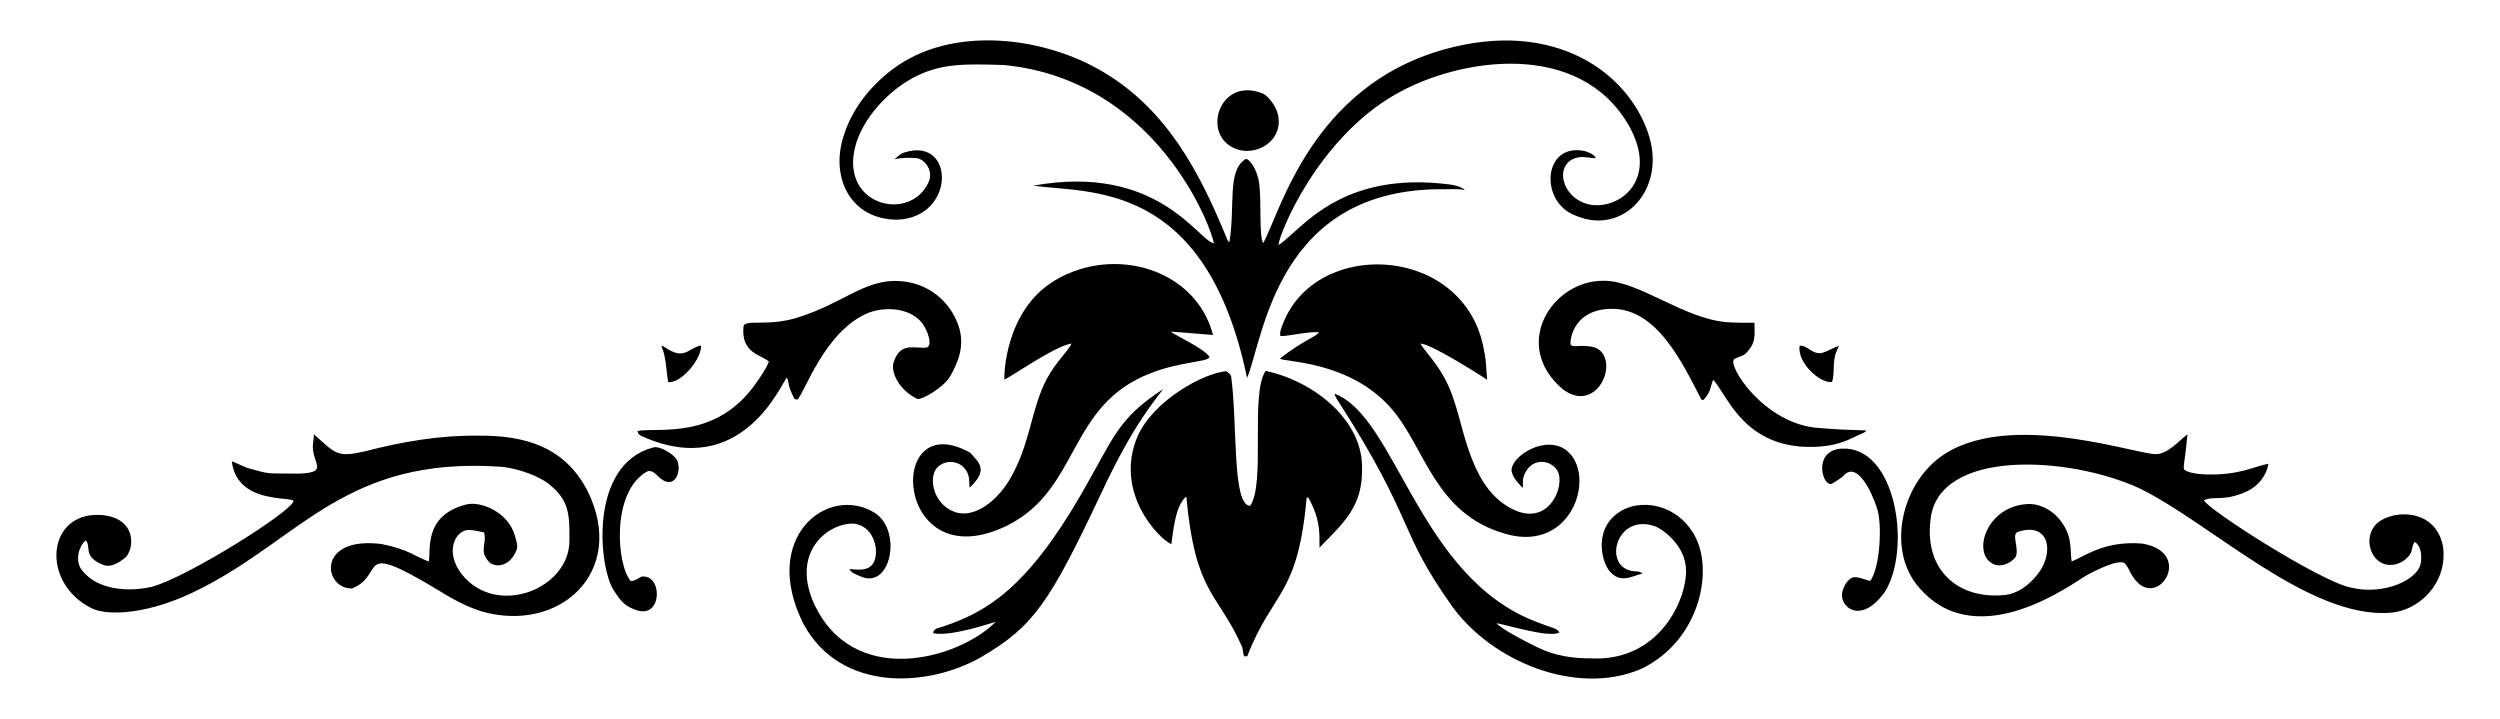 <?xml version="1.0" encoding="utf-8"?>
<svg version="1.1" id="Layer_1" xmlns="http://www.w3.org/2000/svg" xmlns:xlink="http://www.w3.org/1999/xlink" x="0px" y="0px"
	 viewBox="0 0 2681 771" style="enable-background:new 0 0 2681 771;" xml:space="preserve">
<g>
	<path d="M1184.352,77.933c66.78,40.097,101.695,105.743,130.557,175.986c0.952,2.018,1.323,4.616,3.541,5.692
		c6.38-39.752-2.797-76.978,17.532-89.116c3.891-0.414,12.409,11.289,14.391,26.136c2.609,21.097-0.364,55.91,4.264,64.16
		c18.274-32.826,51.603-168.126,194.336-207.861c119.324-33.106,196.708,25.806,218.35,89.411
		c20.849,59.648-26.067,111.008-77.561,88.878c-39.398-14.167-35.284-79.235,10.175-69.109c4.235,1.466,9.232,3.084,11.412,7.367
		c-6.605,0.371-13.201-2.208-19.75-0.523c-25.659,5.818-17.815,44.121,13.649,50.55c32.199,5.42,73.552-26.868,42.078-83.919
		c-52.806-93.749-182.406-73.928-251.424-34.036c-82.59,47.418-123.821,148.089-124.903,161.271
		c23.511-14.429,64.655-80.944,185.256-64.798c5.197,1.076,10.86,2.008,14.781,5.911c-7.186-1.77-14.581-0.819-21.872-0.999
		c-180.067-2.185-193.933,159.756-211.802,202.417c-44.353-213.97-171.247-197.606-229.2-206.281
		c133.458-24.102,176.774,59,193.661,61.923c-2.451-16.43-60.659-174.82-224.765-191.262c-42.167-1.313-65.898-1.674-92.923,11.203
		c-25.536,12.038-54.394,39.012-65.35,70.699c-22.495,68.527,57.622,88.521,77.285,43.145c5.311-12.762-5.578-24.731-13.42-25.232
		c-7.843-0.485-15.781-0.543-23.471,1.266c3.227-2.741,6.329-5.901,10.46-7.234c54.573-17.715,55.531,69.11-6.739,71.984
		c-50.48,0.394-72.77-44.953-58.24-89.582c8.785-28.801,28.42-53.376,52.177-71.432
		C1021.148,25.709,1121.927,39.779,1184.352,77.933z"/>
	<path d="M1353.552,100.091c3.517,0.479,14.992,11.604,17.227,24.423c4.942,26.958-23.823,43.491-45.438,35.169
		C1287.478,145.045,1307.632,81.838,1353.552,100.091z"/>
	<path d="M1300.842,359.244c-15.152-1.114-30.286-2.694-45.448-3.56c8.761,5.913,35.279,17.976,41.565,26.812
		c0.158,5.877-29.964,4.779-62.304,17.465c-90.287,34.099-75.973,124.546-154.38,163.527
		c-121.386,59.854-131.996-129.792-39.842-77.98c9.513,10.867,19.945,17.806-0.562,37.52c-0.657-4.511,0.01-9.185-1.485-13.553
		c-3.971-13.586-21.809-19.536-33.465-8.005c-10.446,12.272-2.768,42.951,23.033,48.713c21.766,3.859,44.255-17.079,56.098-38.138
		c21.416-37.948,21.658-74.157,38.681-105.972c9.601-17.995,23.497-30.41,26.384-37.71c-17.892,2.586-67.068,37.195-71.946,38.614
		c-0.661-2.503-0.011-74.14,54.319-106.41C1195.247,262.635,1282.625,288.673,1300.842,359.244z"/>
	<path d="M1591.642,376.823c2.36,9.984,2.075,20.264,3.208,30.4c-0.952-0.549-59.958-38.989-71.527-38.671
		c6.128,10.951,25.402,26.788,36.111,61.476c11.697,33.475,18.8,97.533,66.159,117.594c33.523,13.945,49.956-20.25,46.39-37.976
		c-2.921-15.26-28.99-22.88-37.738,0.571c-1.609,4.216-0.885,8.795-1.237,13.201c-4.635-5.216-10.222-10.394-11.793-17.446
		c-3.371-13.137,30.376-38.658,55.185-25.346c37.993,22.395,12.261,113.846-62.276,91.771
		c-75.573-21.421-85.958-92.719-121.467-133.564c-44.484-51.954-114.841-50.28-120.068-54.166
		c11.184-9.175,23.5-16.828,36.149-23.785c2.17-1.152,4.283-2.513,5.692-4.588c-10.664-1.094-35.38,4.756-41.374,4.083
		c-0.247-1.875-0.343-3.788,0.152-5.625C1403.421,253.32,1572.581,259.906,1591.642,376.823z"/>
	<path d="M962.861,301.365c33.783,1.145,56.457,23.387,64.836,47.371c8.02,22.511-1.306,41.591-8.557,54.576
		c-6.957,12.1-30.127,25.47-35.178,24.623c-20.487-9.849-28.936-29.338-25.603-39.623c7.161-20.821,20.025-14.999,34.026-15.448
		c9.219,0.121,2.236-20.226-4.273-27.259c-12.489-15.272-38.607-17.24-56.803-10.108c-46.644,19.039-68.35,85.627-76.076,92.904
		c-1.323-0.095-3.255,0.257-3.674-1.428c-7.802-15.932-4.271-13.109-7.624-22.205c-5.61,5.175-47.705,111.244-155.208,63.208
		c-2.494-1.056-4.921-2.817-4.93-5.796c21.435-4.276,84.544,10.725,127.711-52.291c4.816-7.015,9.775-14.039,13.049-21.939
		c-6.725-7.452-30.305-8.181-27.212-37.91c0.946-8.138,26.975,0.628,58.611-9.718C902.697,325.909,927.411,299.614,962.861,301.365z
		"/>
	<path d="M1719.524,301.099c37.079-0.642,86.113,41.027,133.193,44.496c9.594,0.628,19.207,0.514,28.82,0.533
		c-0.224,13.32,2.339,21.114-9.289,32.77c-3.293,3.341-8.233,3.664-12.135,5.939c-9.42,5.021,31.445,70.73,91.048,74.182
		c16.761,1.494,33.589,2.132,50.397,2.608c-0.99,1.323-2.294,2.332-3.836,2.874c-12.466,4.921-27.22,17.023-66.987,14.42
		c-63.927-5.355-79.971-58.187-93.551-71.632c-3.663,9.287-1.783,11.869-10.365,21.615c-0.552-0.067-1.656-0.219-2.208-0.295
		c-19.541-37.345-48.095-101.121-100.233-97.282c-21.186,1.169-37.28,13.065-40.223,34.807c-0.648,7.54,4.52,4.327,14.496,4.873
		c6.282,0.247,13.344,0.809,17.998,5.597c17.603,18.102-6.472,66.026-40.289,41.165
		C1619.792,370.266,1664.54,300.585,1719.524,301.099z"/>
	<path d="M709.333,370.58c4.326,1.318,14.336,11.206,24.889,7.681c6.091-2.046,11.031-6.786,17.541-7.776
		c1.017,13.866-20.904,40.786-35.226,39.29c-1.704-9.746-1.961-19.702-4.169-29.363C711.637,377.042,710.057,373.939,709.333,370.58
		z"/>
	<path d="M1929.955,370.808c8.367-0.948,13.241,9.539,23.566,7.748c6.482-1.723,12.135-5.577,18.493-7.69
		c-1.418,4.055-3.893,7.738-4.397,12.097c-1.932,8.775-0.247,17.96-2.874,26.612
		C1952.469,411.791,1926.955,389.163,1929.955,370.808z"/>
	<path d="M1357.264,397.744c51.879,11.002,104.919,53.166,103.412,105.43c0.443,40.007-19.59,57.394-45.667,84.1
		c-0.355-11.483,2.362-28.207-11.859-53.424c-0.476-0.048-1.428-0.124-1.904-0.162c-9.372,106.18-36.334,99.521-63.722,170.066
		c-1.123,0-2.227,0.01-3.322,0.029c-1.542-3.674-0.895-7.89-2.779-11.46c-26.307-58.171-49.575-55.207-59.23-159.901
		c-12.433,10.169-14.154,40.112-16.047,51.14c-12.938-5.316-62.206-55.437-35.978-116.232
		c17.457-38.252,70.131-67.075,94.912-69.262c2.18,1.685,5.073,3.198,5.292,6.31c6.914,51.854,0.768,137.022,20.245,138.162
		C1357.56,518.379,1340.312,422.814,1357.264,397.744z"/>
	<path d="M1247.294,417.293c-7.731,11.073-31.203,36.326-66.33,111.626c-55.199,117.253-72.841,142.918-127.673,175.091
		c-56.355,32.987-151.47,39.517-191.643-34.912c-46.707-92.736,25.986-150.112,76.333-119.183
		c29.985,18.894,17.483,83.482-15.638,67.996c-4.14-1.923-9.147-3.217-11.393-7.605c5.394-0.221,23.028,4.745,27.392-10.679
		c3.597-11.633-1.552-34.474-21.368-37.948c-25.176-2.398-68.635,26.47-45.191,82.996c41.706,95.416,157.117,61.866,196.107,22.081
		c-1.242,0.18-48.168,16.521-67.101,12.278c0.01-4.978,5.834-5.635,9.489-6.805c47.208-15.533,90.427-40.804,149.088-142.007
		C1195.292,467.858,1198.28,449.465,1247.294,417.293z"/>
	<path d="M1431.084,422.195c66.17,24.282,90.047,196.319,216.323,244.629c19.944,7.828,21.996,6.629,25.003,11.402
		c-11.301,6.498-59.5-9.244-67.491-9.803c5.922,6.866,35.35,21.716,43.592,25.613c17.76,9.013,37.948,12.135,57.707,12.002
		c78.963,3.89,106.762-73.591,101.204-101.156c-2.509-18.475-20.271-35.515-32.875-40.622
		c-40.571-13.809-55.341,40.564-26.06,47.704c4.321,1.218,9.385-0.143,13.011,3.112c-11.608,2.573-23.653,11.541-35.74-2.97
		c-9.278-12.195-13.324-40.214,3.169-56.708c21.726-22.49,64.082-17.813,84.957,13.373c26.464,37.07,10.705,118.638-54.937,148.993
		c-68.881,28.865-159.597-8.544-202.093-68.139c-58.239-81.868-38.732-89.896-120.849-217.998
		C1434.121,428.62,1431.951,425.698,1431.084,422.195z"/>
	<path d="M336.508,465.682c23.728,20.818,24.225,25.247,55.042,18.293c39.499-10.327,80.179-17.265,121.115-16.761
		c50.596-0.515,93.483,12.061,117.784,60.01c42.053,86.15-30.499,152.552-114.281,128.349
		c-16.771-5.282-32.237-13.906-47.085-23.186c-89.799-54.202-54.507-16.255-91.495-1.323c-30.626,0.76-39.07-56.244,31.276-47.704
		c29.436,5.715,36.868,13.859,50.978,18.788c2.639-10.725-6.623-49.302,40.327-61.2c14.767-3.656,44.807,7.503,52.148,33.95
		c1.199,4.702,3.293,9.632,1.78,14.515c-7.067,18.835-23.029,19.621-29.629,13.277c-11.26-12.322-2.03-18.541-5.33-31.742
		c-5.273-1.199-10.622-2.275-16.019-2.684c-15.073-0.034-26.6,23.653-7.89,47.542c36.817,46.64,115.759,16.199,115.452-36.482
		c0.156-28.439-0.206-44.077-24.509-62.085c-15.123-10.17-38.016-16.183-50.578-16.799
		c-164.527-10.628-212.694,76.127-319.62,130.405c-56.673,29.318-101.252,29.486-117.298,21.653
		c-54.879-26.826-49.036-102.139,7.548-100.328c42.199,1.784,38.105,38.586,27.202,46.657c-6.006,4.483-13.201,9.28-21.082,7.586
		c-24.515-8.989-13.959-19.937-20.368-26.898c-6.66,4.888-13.114,22.406-3.036,33.246c16.557,20.141,49.502,22.269,73.983,16.504
		c38.772-10.674,148.854-80.08,151.772-91.724c-0.181-0.276-0.552-0.838-0.733-1.114c-10.99-3.515-59.954,1.138-65.416-41.745
		c6.567,2.218,12.497,6.034,19.226,7.833c22.044,6.101,16.448,5.123,53.595,5.387c33.315-1.469,11.348-11.561,14.401-33.322
		C336.375,471.65,336.537,468.661,336.508,465.682z"/>
	<path d="M2311.613,486.983c12.9,0.024,23.227-12.616,34.226-21.215c-3.416,37.909-6.785,37.041-0.352,39.652
		c6.415,2.589,13.439,2.989,20.273,3.398c37.399,0.851,51.573-8.93,66.892-11.441c-2.075,12.687-10.965,23.795-22.491,29.315
		c-25.67,11.811-35.028,4.546-46.723,9.746c3.734,9.609,124.093,86.709,157.283,93.589c35.969,9.044,74.475-8.88,75.515-27.821
		c0.79-7.376,0.124-16.523-6.568-21.101c-3.388,3.702-2.265,9.27-5.13,13.268c-6.463,9.841-20.645,14.924-31.304,8.842
		c-12.84-7.462-16.057-26.25-7.49-38.091c11.722-18.063,66.275-24.313,74.278,21.767c4.775,39.598-27.019,68.189-56.555,70.223
		c-87.702,6.726-192.871-96.46-269.404-133.574c-75.876-34.841-216.229-42.52-223.804,34.103
		c-6.533,53.947,29.777,85.335,79.589,80.455c14.267-1.485,26.288-10.908,34.93-21.844c18.632-22.583,13.667-57.451-21.053-45.772
		c-6.961,2.738,2.244,18.287-2.303,27.116c-5.511,6.653-15.39,11.117-23.757,7.281c-23.823-11.36-7.193-63.665,38.747-64.408
		c13.62,0.257,26.307,8.043,34.141,18.96c12.343,17.082,9.088,29.826,11.107,42.754c14.754-6.162,35.806-22.489,75.62-19.264
		c57.859,9.585,14.944,75.019-10.203,35.083c-2.989-4.378-4.607-9.632-8.205-13.573c-5.581-6.258-34.431,8.709-41.65,12.821
		c-11.918,6.396-114.433,84.82-177.394,14.838c-31.826-33.704-25.404-91.458,5.073-127.111
		C2127.741,430.087,2288.289,487.185,2311.613,486.983z"/>
	<path d="M700.558,479.826c7.153-1.96,21.557,7.152,25.175,13.02c6.451,11.804-2.591,36.51-21.358,16.599
		c-2.675-2.551-6.415-5.492-10.308-3.883c-39.088,21.704-32.782,100.945-17.542,117.603c4.264-0.048,7.7-2.932,11.326-4.787
		c22.632-3.251,22.83,44.252-4.169,36.32c-13.959-4.59-17.554-9.53-25.66-21.834C641.989,607.863,631.274,498.1,700.558,479.826z"/>
	<path d="M1975.546,481.073c57.566-2.395,74.495,106.227,46.228,153.038c-27.139,38.423-50.828,15.027-45.791-0.371
		c1.742-5.911,5.225-12.126,11.117-14.648c6.434-0.923,12.354,2.77,18.579,3.845c10.802-14.654,12.909-61.974,7.157-78.151
		c-6.021-18.486-21.075-49.24-34.95-35.54c-3.407,3.788-8.081,6.034-12.221,8.899
		C1954.95,525.734,1942.288,482.435,1975.546,481.073z"/>
</g>
</svg>

